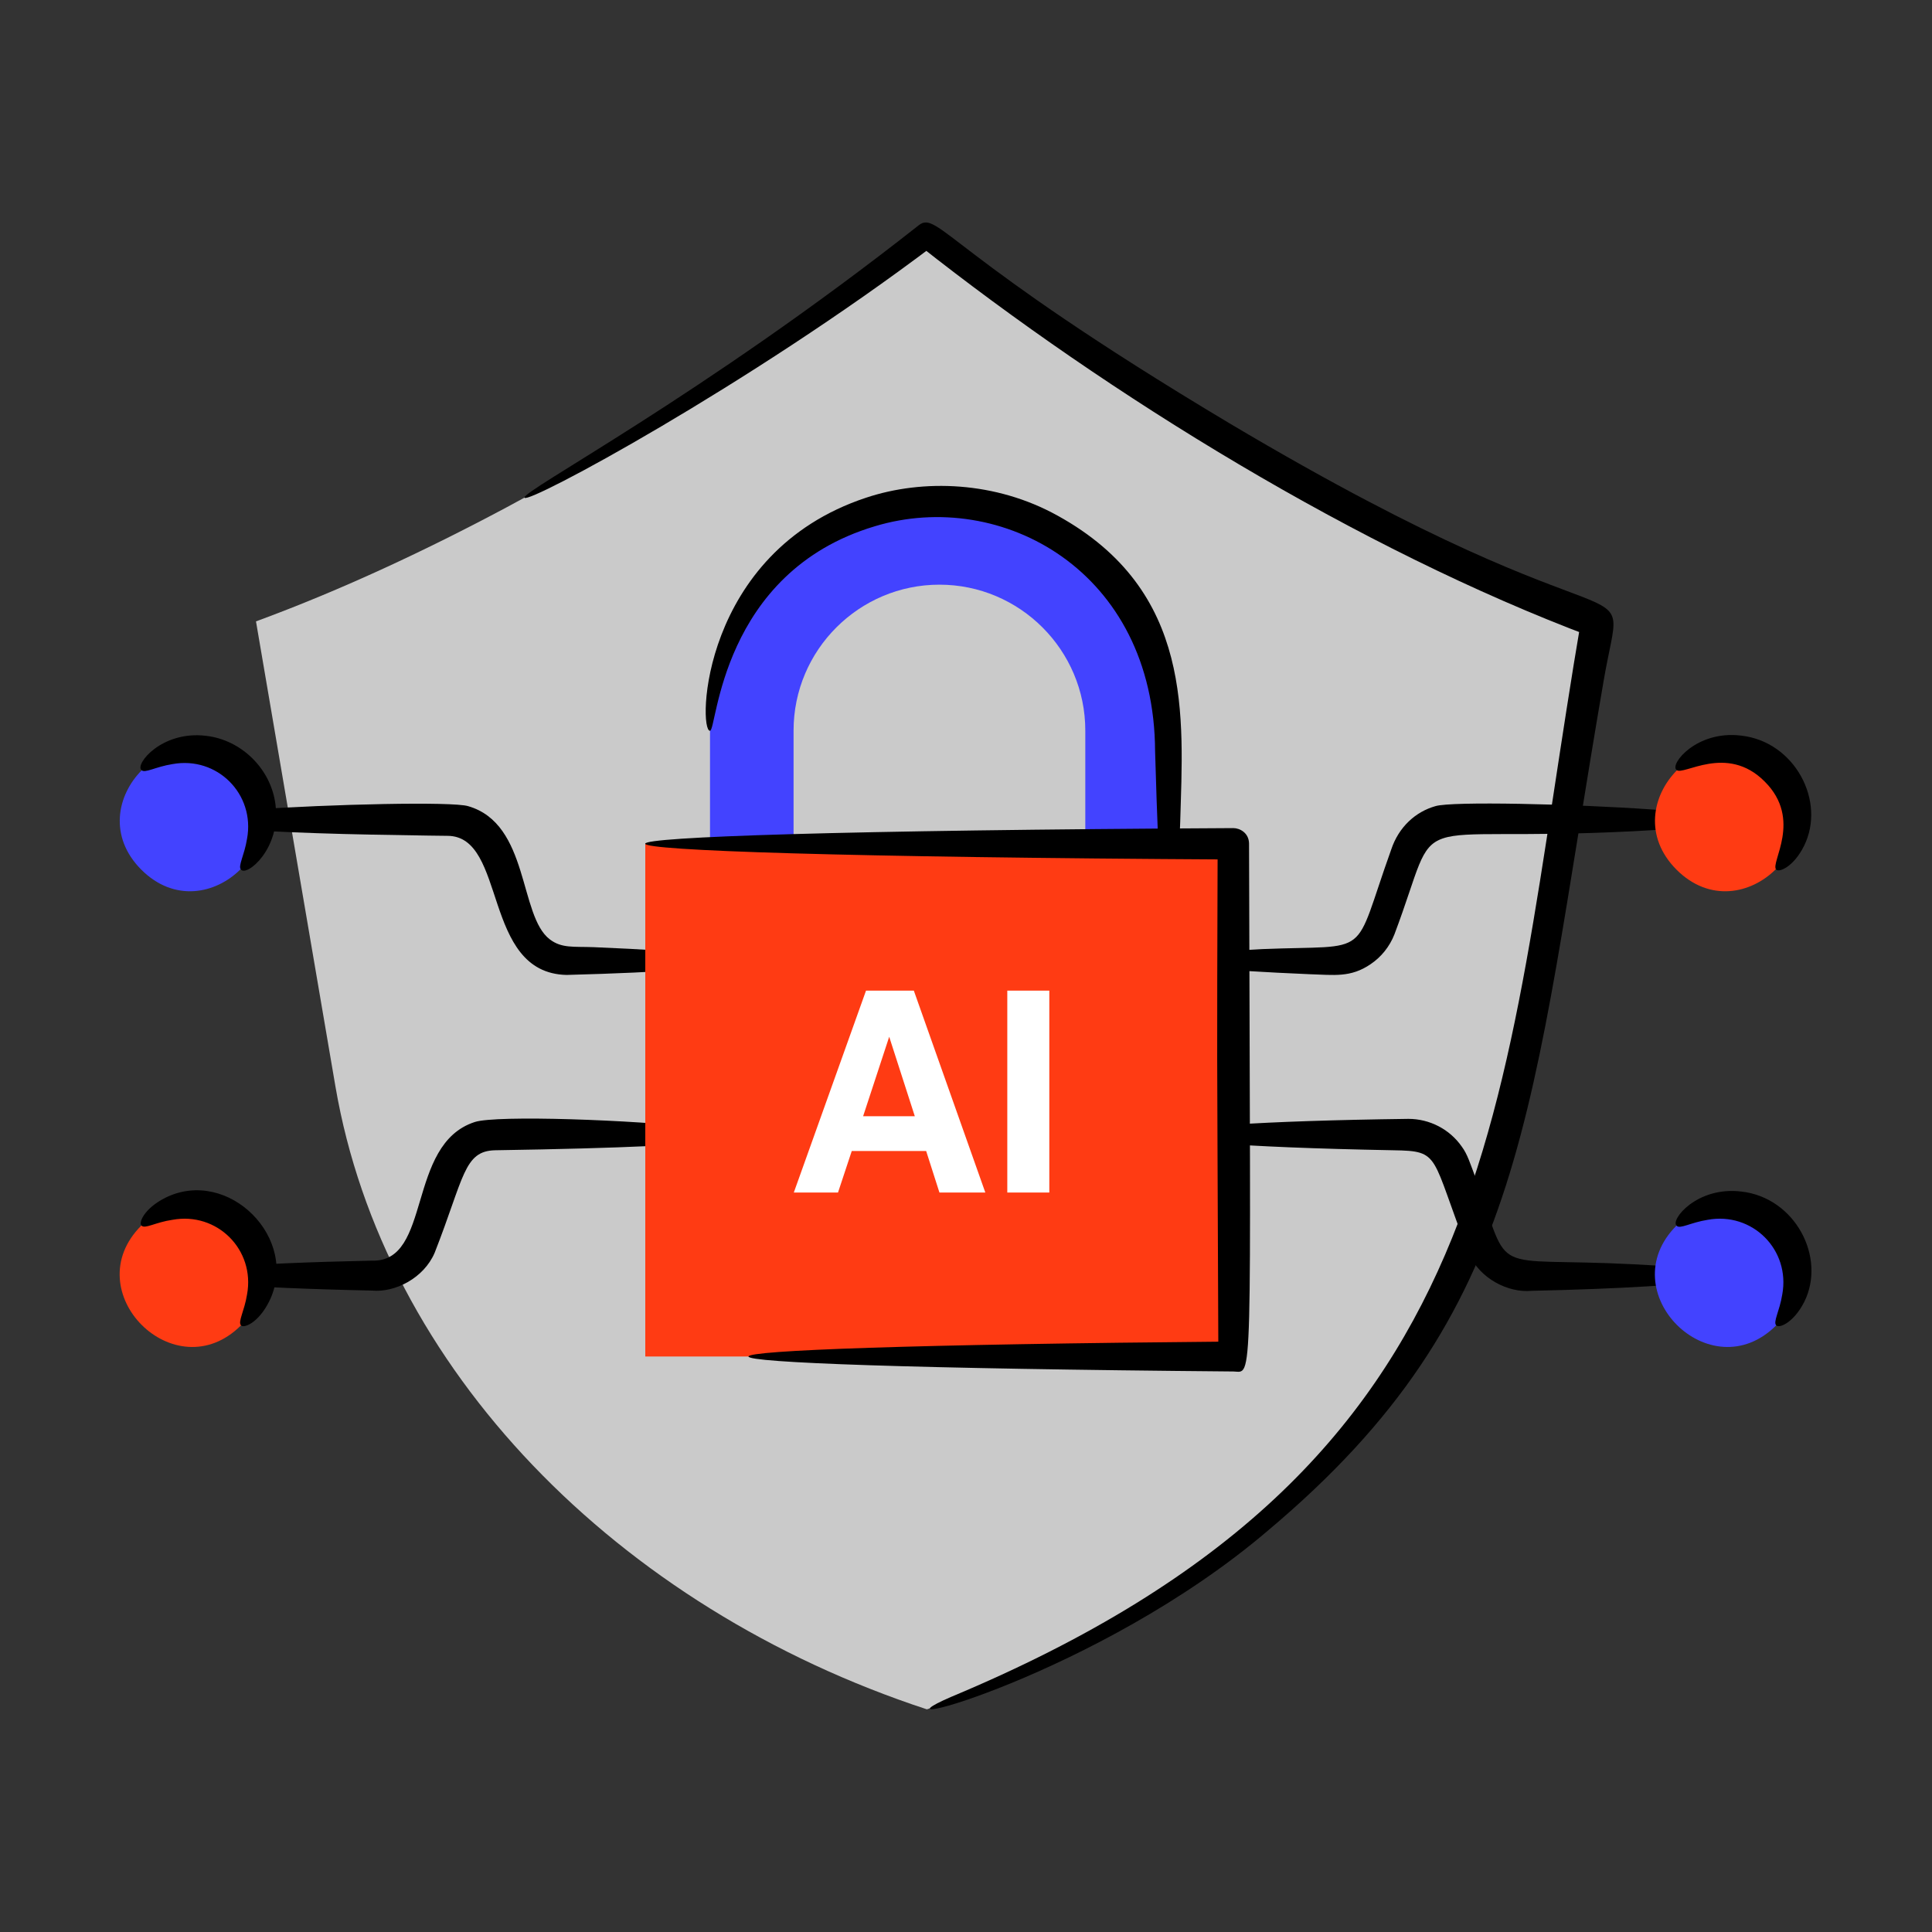<svg xmlns="http://www.w3.org/2000/svg" xml:space="preserve" id="ai-protection" x="0" y="0" viewBox="0 0 80 80"><rect x="0" y="0" width="80" height="80" fill="#333333" stroke="none"/>  <g>    <g>      <path fill="#cacaca" d="M38.38,70.78c-12.85-4.22-22.49-14.12-24.49-25.79L10.6,25.73c14.26-5.24,27.77-16,27.77-16   s13.51,10.76,27.77,16l-3.29,19.25C60.87,56.66,51.22,66.55,38.38,70.78z"></path>    </g>    <g>      <g>        <path d="M39.37,70.27c23.25-9.71,22.62-24.23,26.11-44.65l0.43,0.75c-9.68-3.63-20.01-10.02-27.87-16.23h0.65    c-7.71,5.83-16.82,10.74-16.97,10.47c-0.14-0.27,7.31-4.18,16.32-11.28c0.81-0.64,1.15,1.2,12.89,8.21    c17.28,10.27,16.39,5.27,15.47,10.67c-3.08,17.88-3.07,26.07-13.9,35.17C45.47,69.38,35.5,71.95,39.37,70.27z"></path>      </g>    </g>    <g>      <g>        <path fill="#4343ff" d="M48.39,39.78H29.4v-9.53c0-5.24,4.26-9.5,9.5-9.5c5.24,0,9.5,4.26,9.5,9.5V39.78z M32.85,36.33h12.09v-6.08    c0-3.33-2.71-6.04-6.04-6.04c-3.33,0-6.04,2.71-6.04,6.04V36.33z"></path>      </g>    </g>    <g>      <g>        <path d="M47.83,31.11c-0.03-7.48-6.37-10.9-11.6-9.32c-6.41,1.91-6.54,8.47-6.83,8.47c-0.5,0.02-0.4-7.38,6.46-9.65    c2.37-0.79,5.37-0.68,7.93,0.74c5.66,3.12,5.2,8.35,5.08,12.68C48.6,41.73,48.16,42.6,47.83,31.11z"></path>      </g>    </g>    <g>      <g>        <path d="M67.62,34.42c-9.84,0.5-7.84-1.14-9.88,4.27c-0.2,0.51-0.55,0.94-0.98,1.23c-0.83,0.57-1.52,0.45-2.53,0.42    c-7.73-0.33-7.14-0.77-1.96-1.04c4.63-0.19,3.69,0.47,5.34-4.13c0.31-0.93,1.01-1.56,1.83-1.79    C60.78,32.97,79.38,33.82,67.62,34.42z"></path>      </g>    </g>    <g>      <g>        <path d="M58.32,46.33c0.88,0,1.71,0.43,2.21,1.15c0.23,0.31,0.34,0.67,0.61,1.4c1.46,4.08,0.41,3.16,6.48,3.47    c7.41,0.38,3.2,0.94-4.21,1.1c-0.95,0.09-2.15-0.5-2.6-1.57c-1.59-4.07-1.12-4.22-3.12-4.25C44.48,47.38,45.93,46.49,58.32,46.33    z"></path>      </g>    </g>    <g>      <g>        <path d="M19.38,33.38c2.55,0.73,2.1,4.55,3.39,5.52c0.49,0.37,0.97,0.29,1.81,0.32c8.66,0.36,7.19,0.93-1.12,1.15    c-3.52-0.08-2.45-5.75-4.93-5.76c-0.84-0.01-0.25,0-3.14-0.05c-1.58-0.03-3.01-0.08-4.21-0.14    C-0.6,33.82,18.09,32.99,19.38,33.38z"></path>      </g>    </g>    <g>      <g>        <path d="M20.5,47.63c-1.3,0.03-1.28,1.13-2.5,4.24c-0.45,1.06-1.65,1.66-2.6,1.57c-10.77-0.23-10.78-1.01,0-1.24    c2.5,0.08,1.41-4.82,4.26-5.74C21.47,45.87,42.42,47.29,20.5,47.63z"></path>      </g>    </g>    <g>      <rect width="24.35" height="21.23" x="26.72" y="34.94" fill="#ff3b13"></rect>    </g>    <g>      <g>        <path d="M51.07,55.55l-0.62,0.62c-0.06-15.31-0.06-10.57-0.03-21.23l0.65,0.65c-32.43-0.18-32.51-1.13,0-1.3    c0.27,0,0.65,0.2,0.65,0.65c0.06,23.02,0.17,21.86-0.65,21.85C24.3,56.56,24.3,55.78,51.07,55.55z"></path>      </g>    </g>    <g>      <path fill="#fff" d="M35.86 41.02h1.98l2.96 8.36H38.9l-.55-1.72h-3.08l-.57 1.72h-1.83L35.86 41.02zM35.74 46.22h2.14l-1.06-3.29L35.74 46.22zM43.45 49.38h-1.74v-8.36h1.74V49.38z"></path>    </g>    <g>      <path fill="#4343ff" d="M9.98,31.88c2.73,2.73-1.4,6.86-4.13,4.13C3.13,33.28,7.25,29.14,9.98,31.88z"></path>    </g>    <g>      <g>        <path d="M9.98,36.01c-0.14-0.14,0.14-0.59,0.25-1.28c0.34-1.85-1.24-3.43-3.09-3.09c-0.7,0.11-1.14,0.39-1.28,0.25    c-0.29-0.23,0.83-1.65,2.68-1.42c1.47,0.17,2.7,1.39,2.87,2.87C11.63,35.15,10.22,36.3,9.98,36.01z"></path>      </g>    </g>    <g>      <path fill="#ff3b13" d="M9.98,54.88c-2.73,2.73-6.86-1.4-4.13-4.13C8.58,48.03,12.72,52.15,9.98,54.88z"></path>    </g>    <g>      <g>        <path d="M9.98,54.88c-0.14-0.14,0.14-0.59,0.25-1.28c0.34-1.85-1.24-3.43-3.09-3.09C6.44,50.61,6,50.9,5.86,50.75    c-0.13-0.1,0.09-0.7,0.98-1.15c2.61-1.3,5.6,1.7,4.3,4.3C10.69,54.79,10.09,55.01,9.98,54.88z"></path>      </g>    </g>    <g>      <path fill="#ff3b13" d="M73.55,31.88c2.73,2.73-1.4,6.86-4.13,4.13C66.7,33.28,70.82,29.14,73.55,31.88z"></path>    </g>    <g>      <g>        <path d="M73.55,36.01c-0.27-0.27,1.11-2.07-0.48-3.65c-1.57-1.58-3.39-0.21-3.65-0.48c-0.29-0.23,0.83-1.65,2.68-1.42    c2.22,0.25,3.52,2.72,2.6,4.57C74.26,35.91,73.66,36.13,73.55,36.01z"></path>      </g>    </g>    <g>      <path fill="#4343ff" d="M73.55,54.88c-2.73,2.73-6.86-1.4-4.13-4.13C72.16,48.03,76.29,52.15,73.55,54.88z"></path>    </g>    <g>      <g>        <path d="M73.55,54.88c-0.14-0.14,0.14-0.59,0.25-1.28c0.34-1.85-1.24-3.43-3.09-3.09c-0.7,0.11-1.14,0.39-1.28,0.25    c-0.29-0.23,0.83-1.65,2.68-1.42c2.22,0.25,3.52,2.72,2.6,4.57C74.26,54.79,73.66,55.01,73.55,54.88z"></path>      </g>    </g>  </g></svg>